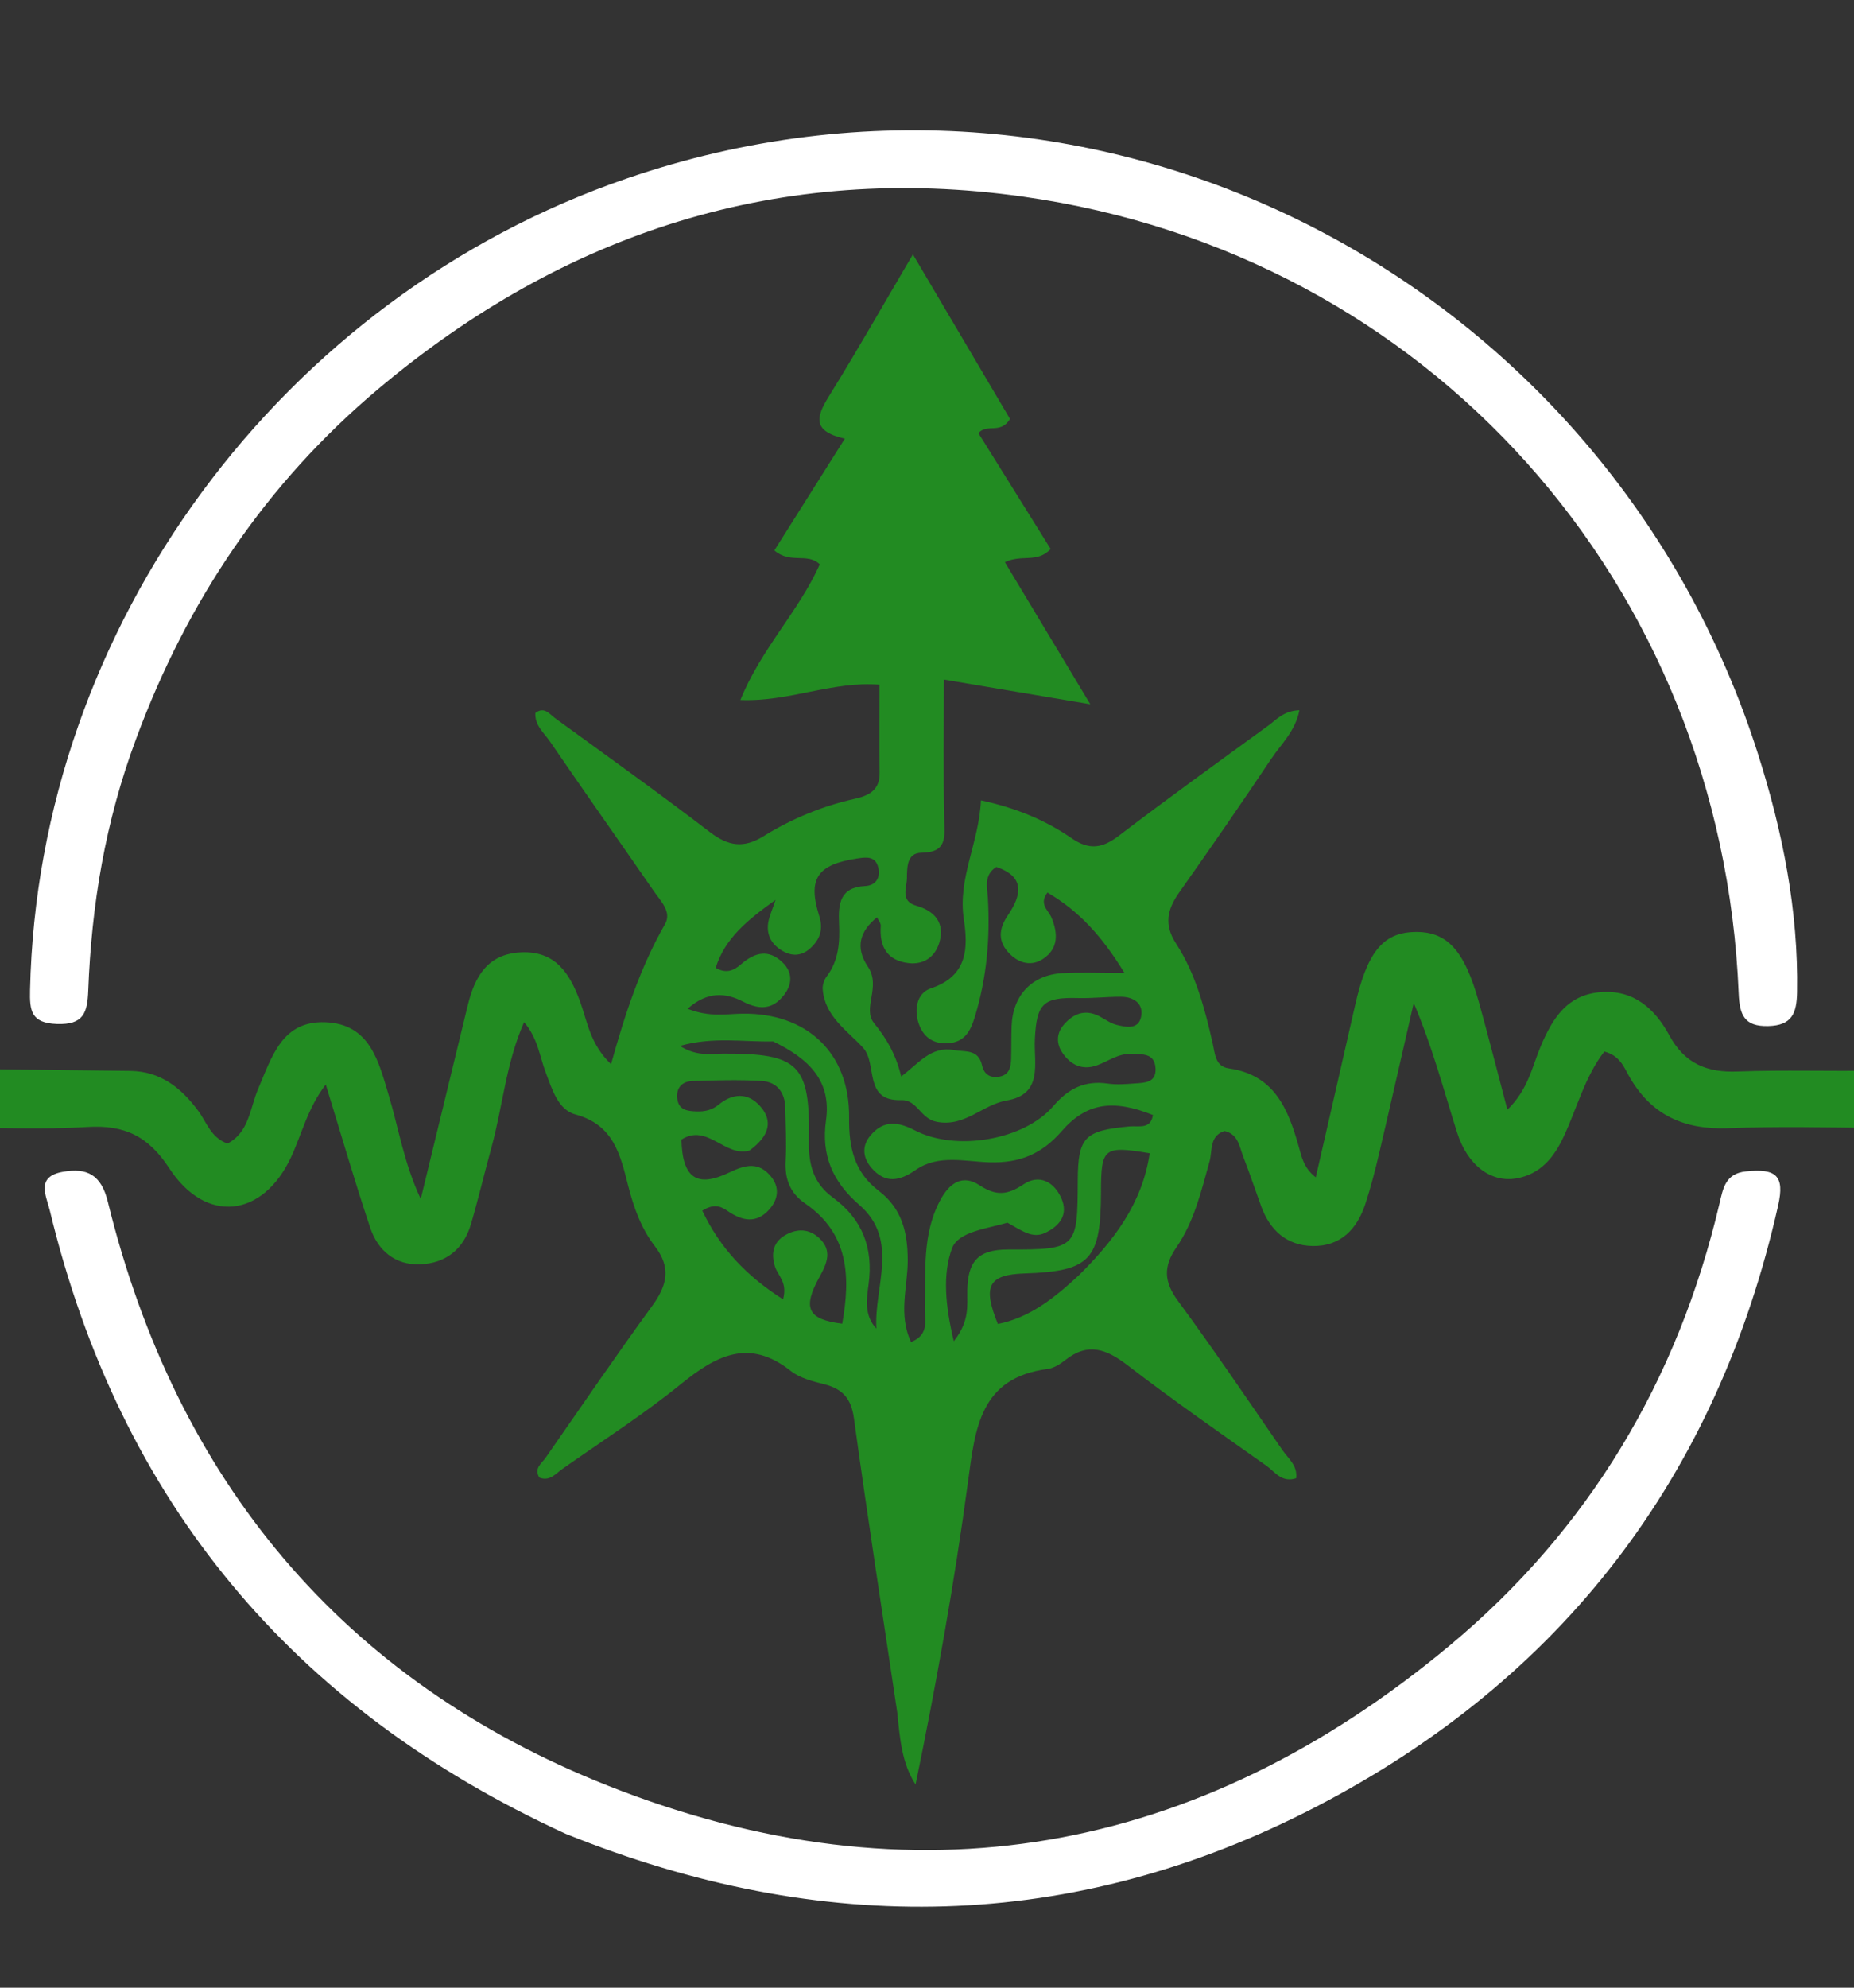 <svg version="1.1" id="Layer_1" xmlns="http://www.w3.org/2000/svg" xmlns:xlink="http://www.w3.org/1999/xlink" x="0px" y="0px"
	 width="100%" viewBox="375 115 280 300" enable-background="new 375 115 280 300" xml:space="preserve">
<rect x="375" y="115" width="280" height="300" fill="#333333" stroke="none"/>
<path fill="#228B22" opacity="1" stroke="none" 
	d="
M510.5,373.423 
	C508.248,358.349 505.983,343.721 503.966,329.059 
	C503.557,326.085 502.266,324.636 499.51,323.932 
	C497.748,323.482 495.799,323.005 494.427,321.918 
	C488.116,316.918 483.149,319.59 477.832,323.902 
	C472.151,328.51 465.95,332.479 459.951,336.691 
	C458.926,337.411 458.023,338.633 456.452,338.007 
	C455.598,336.602 456.821,335.854 457.429,334.98 
	C462.758,327.321 468.022,319.613 473.515,312.073 
	C475.757,308.997 476.394,306.315 473.896,303.084 
	C471.843,300.427 470.693,297.211 469.874,293.988 
	C468.673,289.257 467.684,284.769 461.897,283.203 
	C459.275,282.494 458.388,279.415 457.423,276.885 
	C456.491,274.442 456.236,271.701 454.149,269.275 
	C451.398,275.492 450.922,282.012 449.221,288.191 
	C448.161,292.041 447.247,295.933 446.125,299.764 
	C445.017,303.546 442.308,305.683 438.438,305.825 
	C434.662,305.963 432.062,303.726 430.913,300.306 
	C428.585,293.375 426.557,286.344 424.198,278.684 
	C421.462,282.252 420.595,286.12 418.984,289.595 
	C414.731,298.767 406.114,299.825 400.562,291.322 
	C397.393,286.468 393.784,284.756 388.212,285.098 
	C381.405,285.515 374.552,285.151 367.721,285.244 
	C364.774,285.284 362.987,284.512 362.878,281.111 
	C362.766,277.604 364.388,276.261 367.636,276.301 
	C376.631,276.413 385.625,276.534 394.62,276.629 
	C399.24,276.678 402.361,279.177 404.964,282.695 
	C406.215,284.386 406.821,286.675 409.347,287.599 
	C412.649,285.91 412.746,282.221 413.991,279.33 
	C416.057,274.533 417.567,269.032 424.142,269.287 
	C430.942,269.551 432.197,275.278 433.745,280.438 
	C435.216,285.338 435.979,290.46 438.543,295.965 
	C441.031,285.727 443.337,276.262 445.628,266.794 
	C446.683,262.433 448.612,258.943 453.743,258.734 
	C458.863,258.525 461.023,261.87 462.575,266.07 
	C463.699,269.113 464.07,272.542 467.283,275.617 
	C469.409,267.972 471.725,260.941 475.437,254.472 
	C476.484,252.647 474.788,251.008 473.764,249.528 
	C468.549,241.993 463.261,234.508 458.083,226.947 
	C457.184,225.634 455.753,224.512 455.849,222.615 
	C457.215,221.567 458.006,222.796 458.849,223.409 
	C466.664,229.093 474.532,234.71 482.205,240.581 
	C484.972,242.697 487.271,243.091 490.315,241.205 
	C494.573,238.568 499.206,236.652 504.135,235.554 
	C506.237,235.085 507.881,234.238 507.844,231.65 
	C507.783,227.344 507.828,223.037 507.828,218.343 
	C500.682,217.769 494.271,220.945 486.816,220.657 
	C489.951,212.895 495.652,207.268 498.807,200.174 
	C496.92,198.358 494.369,200.171 491.945,198.077 
	C495.32,192.729 498.796,187.221 502.594,181.202 
	C497.141,179.992 498.549,177.44 500.445,174.386 
	C504.454,167.93 508.207,161.315 512.872,153.394 
	C518.311,162.605 523.034,170.603 527.541,178.236 
	C526.05,180.61 524.106,178.853 522.763,180.368 
	C526.378,186.162 530.031,192.019 533.677,197.863 
	C531.607,200.052 529.342,198.607 526.765,199.855 
	C530.805,206.571 534.81,213.228 539.663,221.294 
	C531.523,219.922 524.953,218.815 517.553,217.568 
	C517.553,224.862 517.449,231.768 517.605,238.669 
	C517.667,241.365 518.055,243.659 514.157,243.704 
	C511.925,243.73 511.997,245.939 511.966,247.568 
	C511.938,249.067 510.92,250.995 513.41,251.707 
	C516.227,252.512 517.742,254.351 516.849,257.304 
	C516.218,259.386 514.541,260.629 512.247,260.364 
	C508.952,259.983 507.794,257.867 508.016,254.734 
	C508.044,254.332 507.657,253.901 507.448,253.45 
	C504.968,255.467 504.045,257.88 506.079,260.914 
	C508.112,263.945 505.18,267.179 507.004,269.422 
	C508.897,271.749 510.314,274.153 511.102,277.478 
	C513.777,275.464 515.574,272.89 519.032,273.48 
	C520.854,273.792 522.76,273.326 523.315,275.806 
	C523.619,277.163 524.545,277.737 525.912,277.502 
	C527.375,277.251 527.663,276.124 527.702,274.896 
	C527.755,273.23 527.719,271.562 527.777,269.897 
	C527.939,265.212 530.839,262.13 535.493,261.873 
	C538.13,261.727 540.782,261.847 544.821,261.847 
	C541.413,256.269 537.929,252.483 533.191,249.71 
	C531.858,251.471 533.331,252.371 533.8,253.493 
	C534.789,255.86 534.871,258.164 532.535,259.72 
	C530.821,260.861 528.958,260.422 527.512,258.987 
	C525.695,257.183 525.771,255.268 527.209,253.152 
	C529.244,250.156 529.901,247.341 525.465,245.847 
	C523.526,247.102 524.101,248.951 524.191,250.483 
	C524.552,256.649 524.019,262.67 522.187,268.599 
	C521.533,270.714 520.627,272.262 518.256,272.455 
	C516.183,272.623 514.637,271.713 513.874,269.827 
	C512.952,267.55 513.402,264.9 515.568,264.179 
	C521.168,262.316 521.217,258.08 520.557,253.704 
	C519.623,247.523 522.857,242.222 523.148,235.797 
	C528.475,236.945 532.887,238.785 536.846,241.515 
	C539.512,243.353 541.492,243.032 543.968,241.143 
	C551.386,235.485 558.961,230.032 566.507,224.543 
	C567.786,223.613 568.905,222.258 571.242,222.199 
	C570.629,225.37 568.474,227.307 566.986,229.531 
	C562.448,236.315 557.805,243.031 553.091,249.694 
	C551.267,252.272 550.761,254.569 552.631,257.445 
	C555.573,261.966 556.932,267.17 558.123,272.375 
	C558.501,274.026 558.507,275.957 560.578,276.252 
	C567.466,277.231 569.542,282.371 571.137,288.035 
	C571.573,289.584 571.868,291.249 573.712,292.7 
	C575.74,283.84 577.712,275.295 579.65,266.741 
	C581.445,258.813 583.798,255.837 588.484,255.665 
	C593.471,255.482 596.138,258.307 598.369,266.325 
	C599.789,271.429 601.089,276.566 602.654,282.489 
	C605.803,279.446 606.402,275.958 607.687,272.913 
	C609.463,268.706 611.685,265.129 616.759,264.738 
	C621.774,264.351 624.953,267.294 627.115,271.27 
	C629.416,275.501 632.729,276.901 637.383,276.723 
	C644.372,276.456 651.38,276.718 658.377,276.58 
	C661.667,276.514 663.308,277.548 663.252,281.131 
	C663.198,284.59 661.391,285.279 658.458,285.245 
	C650.96,285.16 643.452,284.992 635.963,285.279 
	C629.301,285.534 624.322,283.275 621.006,277.382 
	C620.234,276.01 619.596,274.303 617.291,273.712 
	C614.376,277.473 613.186,282.196 611.185,286.49 
	C609.703,289.669 607.688,292.202 604.039,292.851 
	C600.188,293.536 596.617,290.908 595.032,285.863 
	C593.008,279.42 591.276,272.884 588.507,266.383 
	C586.776,273.926 585.071,281.475 583.302,289.008 
	C582.693,291.597 582.032,294.183 581.203,296.707 
	C579.95,300.523 577.455,303.136 573.222,303.058 
	C569.31,302.986 566.78,300.684 565.462,297.04 
	C564.557,294.535 563.702,292.009 562.741,289.525 
	C562.167,288.042 562.018,286.189 559.938,285.703 
	C557.617,286.429 558.123,288.682 557.678,290.273 
	C556.417,294.773 555.361,299.361 552.67,303.257 
	C550.684,306.132 550.765,308.448 552.892,311.331 
	C558.328,318.704 563.458,326.304 568.665,333.845 
	C569.547,335.123 571,336.212 570.75,338.112 
	C568.542,338.825 567.533,337.122 566.289,336.243 
	C559.212,331.245 552.095,326.291 545.226,321.015 
	C542.06,318.583 539.273,317.587 535.887,320.273 
	C535.12,320.882 534.162,321.493 533.229,321.614 
	C523.028,322.93 522.284,330.521 521.204,338.562 
	C519.151,353.841 516.432,369.031 513.272,384.335 
	C511.178,381.093 510.925,377.461 510.5,373.423 
M527.148,299.538 
	C524.104,300.452 519.711,300.862 518.773,303.42 
	C517.349,307.311 517.744,311.986 519.045,317.429 
	C521.5,314.362 521.037,311.96 521.084,309.775 
	C521.172,305.632 522.462,303.572 527.266,303.588 
	C537.717,303.623 537.718,303.335 537.77,293.161 
	C537.804,286.617 538.787,285.63 545.634,285.008 
	C546.951,284.888 548.777,285.509 549.125,283.286 
	C543.129,280.899 539.113,281.391 535.334,285.735 
	C532.339,289.178 529.009,290.559 524.447,290.428 
	C520.738,290.32 516.711,289.187 513.258,291.601 
	C510.885,293.26 508.692,293.673 506.638,291.298 
	C505.281,289.73 505.109,287.928 506.519,286.306 
	C508.487,284.04 510.602,284.279 513.203,285.624 
	C519.426,288.842 529.703,287.049 534.071,281.947 
	C536.371,279.261 538.868,278.041 542.344,278.551 
	C543.647,278.742 545.009,278.627 546.336,278.529 
	C547.815,278.421 549.622,278.455 549.515,276.279 
	C549.396,273.86 547.439,274.139 545.784,274.074 
	C543.84,273.999 542.34,275.206 540.628,275.805 
	C538.425,276.576 536.676,275.71 535.448,273.896 
	C534.533,272.543 534.523,271.002 535.614,269.713 
	C537.023,268.048 538.768,267.27 540.927,268.333 
	C541.82,268.773 542.648,269.433 543.587,269.671 
	C545.021,270.034 546.93,270.444 547.331,268.474 
	C547.738,266.469 546.234,265.451 544.291,265.441 
	C542.132,265.43 539.97,265.695 537.814,265.636 
	C532.536,265.491 531.542,266.456 531.289,271.887 
	C531.119,275.514 532.576,280.161 527.026,281.101 
	C523.353,281.724 520.739,285.16 516.431,284.308 
	C513.995,283.827 513.526,280.96 511.114,281.041 
	C505.326,281.237 507.582,275.539 505.314,273.101 
	C502.881,270.487 499.545,268.371 499.248,264.282 
	C499.204,263.666 499.455,262.9 499.833,262.403 
	C501.681,259.975 501.848,257.198 501.717,254.328 
	C501.587,251.463 501.83,248.913 505.645,248.733 
	C507.293,248.655 507.999,247.455 507.635,245.922 
	C507.215,244.159 505.78,244.369 504.402,244.579 
	C498.402,245.495 496.952,247.649 498.735,253.288 
	C499.381,255.332 498.789,256.88 497.295,258.192 
	C496.015,259.317 494.582,259.355 493.137,258.499 
	C491.559,257.564 490.747,256.156 491.007,254.328 
	C491.148,253.344 491.607,252.406 492.129,250.817 
	C487.891,253.85 484.497,256.59 483.083,261.082 
	C484.799,262.062 485.94,261.383 486.975,260.488 
	C489.001,258.737 491.081,258.217 493.181,260.252 
	C494.756,261.777 494.654,263.581 493.385,265.202 
	C491.684,267.374 489.706,267.457 487.214,266.168 
	C484.621,264.827 481.84,264.575 478.844,267.254 
	C482.193,268.573 484.689,268.031 487.116,267.996 
	C496.873,267.859 503.352,273.935 503.236,283.688 
	C503.182,288.137 504.001,291.91 507.693,294.715 
	C511.193,297.373 512.092,300.958 512.09,305.266 
	C512.088,309.245 510.615,313.398 512.594,317.551 
	C515.476,316.389 514.605,314.098 514.661,312.329 
	C514.834,306.876 514.247,301.372 516.949,296.238 
	C518.362,293.553 520.34,292.186 522.931,293.889 
	C525.44,295.539 527.164,295.378 529.594,293.743 
	C531.905,292.187 534.173,293.32 535.29,295.849 
	C536.397,298.354 535.011,300.047 532.854,301.073 
	C530.918,301.994 529.341,300.752 527.148,299.538 
M488.175,288.657 
	C484.506,289.695 481.818,284.495 477.911,286.999 
	C478.06,292.788 480.214,294.344 485.208,291.933 
	C487.609,290.773 489.608,290.341 491.427,292.559 
	C492.79,294.222 492.54,296.018 491.176,297.547 
	C489.239,299.72 487.112,299.287 484.936,297.804 
	C483.989,297.159 482.94,296.54 481.064,297.728 
	C483.74,303.377 487.741,307.599 493.261,311.109 
	C493.979,308.507 492.454,307.521 492.03,306.137 
	C491.426,304.171 491.754,302.459 493.635,301.393 
	C495.38,300.405 497.191,300.438 498.713,301.854 
	C500.735,303.735 499.908,305.664 498.778,307.703 
	C496.143,312.454 496.984,314.152 502.198,314.787 
	C503.445,307.76 503.252,301.205 496.585,296.633 
	C494.296,295.063 493.509,292.921 493.654,290.191 
	C493.795,287.538 493.65,284.868 493.597,282.206 
	C493.55,279.867 492.317,278.283 490.033,278.147 
	C486.557,277.941 483.055,278.045 479.569,278.161 
	C478.04,278.211 477.095,279.159 477.282,280.803 
	C477.483,282.576 478.872,282.706 480.251,282.749 
	C481.445,282.786 482.554,282.534 483.51,281.745 
	C485.628,279.998 487.921,279.878 489.748,281.895 
	C491.811,284.174 491.197,286.47 488.175,288.657 
M537.95,307.462 
	C543.162,302.306 547.509,296.681 548.631,289.063 
	C541.684,287.897 541.29,288.247 541.279,294.87 
	C541.262,305.178 539.676,306.872 529.729,307.202 
	C524.315,307.382 523.345,309.056 525.701,314.833 
	C530.387,313.894 534.02,311.118 537.95,307.462 
M491.76,272.181 
	C487.316,272.288 482.79,271.426 477.676,272.861 
	C480.295,274.495 482.335,274.03 484.273,274.024 
	C495.62,273.991 497.374,275.616 497.161,287.044 
	C497.094,290.638 497.754,293.527 500.791,295.747 
	C505.193,298.965 506.914,303.297 506.182,308.796 
	C505.887,311.013 505.47,313.533 507.356,315.53 
	C506.977,309.208 510.896,302.148 504.763,296.844 
	C500.694,293.325 499.017,289.286 499.747,284.106 
	C500.578,278.201 497.269,274.84 491.76,272.181 
z"/>
<path fill="#ffffff" opacity="1" stroke="none" 
	d="
M395.552,226.522 
	C390.89,239.01 388.817,251.614 388.328,264.483 
	C388.201,267.849 387.634,269.698 383.583,269.551 
	C379.68,269.41 379.47,267.534 379.538,264.443 
	C380.731,209.449 417.537,159.821 469.677,141.931 
	C541.684,117.226 617.98,157.805 640.538,228.911 
	C644.215,240.499 646.614,252.422 646.404,264.736 
	C646.35,267.926 645.651,269.772 642.051,269.865 
	C638.412,269.958 637.718,268.159 637.586,264.939 
	C635.048,203.091 590.823,153.334 529.502,144.679 
	C492.929,139.517 460.244,150.017 432.029,173.788 
	C415.256,187.919 403.301,205.577 395.552,226.522 
z"/>
<path fill="#ffffff" opacity="1" stroke="none" 
	d="
M460.403,391.761 
	C419.085,372.791 393.109,341.588 382.522,297.698 
	C381.981,295.455 380.357,292.597 384.496,291.86 
	C388.155,291.208 390.285,292.317 391.276,296.347 
	C401.618,338.427 426.675,368.639 466.85,384.528 
	C512.946,402.758 555.878,395.076 593.975,363.33 
	C614.954,345.85 628.389,323.343 634.679,296.684 
	C635.222,294.382 635.551,292.123 638.69,291.796 
	C643.241,291.322 644.559,292.443 643.549,296.927 
	C634.309,337.953 610.881,368.457 573.755,387.7 
	C537.034,406.733 499.048,407.365 460.403,391.761 
z"/>
</svg>